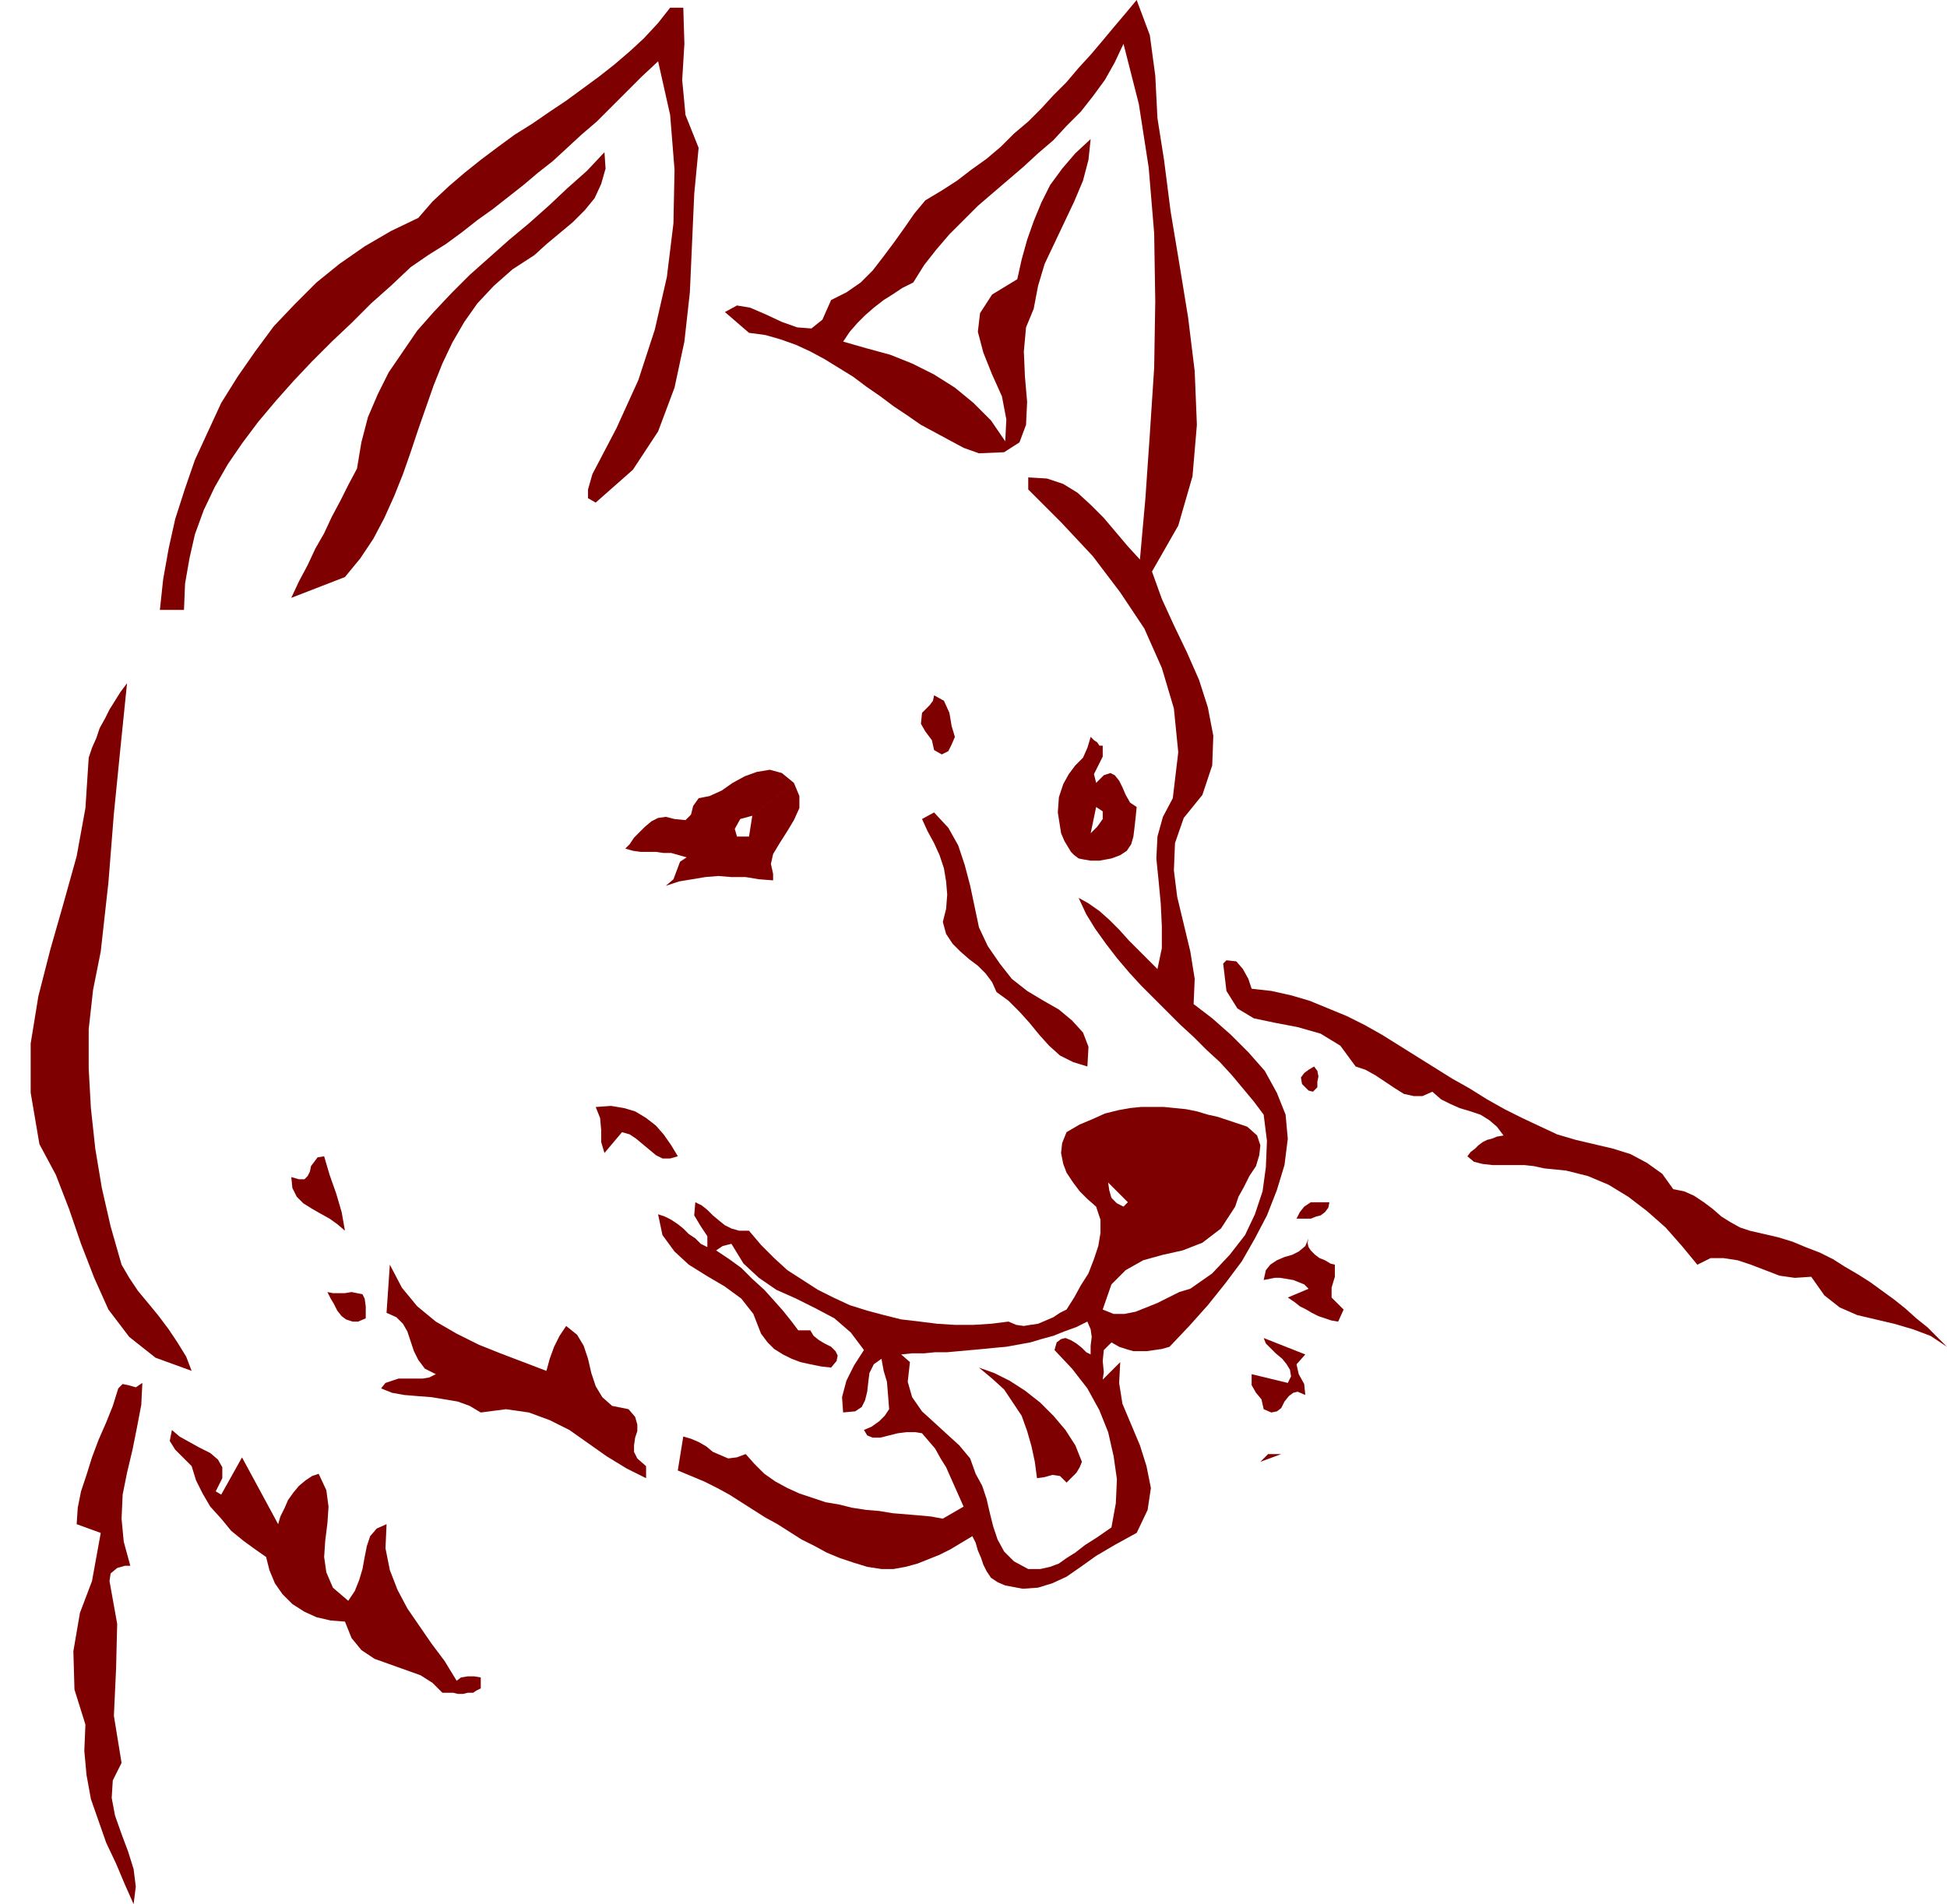 <svg xmlns="http://www.w3.org/2000/svg" width="1.778in" height="1.739in" fill-rule="evenodd" stroke-linecap="round" preserveAspectRatio="none" viewBox="0 0 1778 1739"><style>.pen1{stroke:none}.brush2{fill:#7f0000}</style><path d="m81 692 3-9 4-9 3-9 5-9 4-8 5-8 5-8 6-8-6 59-6 60-5 63-7 63-7 35-4 36v36l2 36 4 37 6 36 8 35 10 35 7 12 8 12 10 12 9 11 9 12 8 12 8 13 5 13-33-12-24-19-19-25-13-29-12-31-11-32-12-31-15-28-8-47v-45l7-43 11-43 12-42 12-43 8-44 3-46zm11 708-22-8 1-15 3-15 5-15 5-16 6-16 7-16 6-15 5-16 4-4 5 1 7 2 6-4-1 20-4 21-4 20-5 21-4 20-1 22 2 21 6 22h-5l-7 2-6 5-1 7 7 39-1 41-2 43 7 43-8 16-1 16 3 16 6 17 6 16 5 16 2 16-2 16-8-18-8-19-9-19-7-20-7-20-4-22-2-22 1-24-10-32-1-35 6-35 11-29 8-44zM382 199l13-15 15-14 14-12 15-12 16-12 15-11 16-10 16-11 15-10 15-11 15-11 14-11 14-12 13-12 13-14 11-14h12l1 33-2 33 3 32 12 30-4 42-2 45-2 45-5 45-9 42-15 40-23 35-34 30-7-4v-8l2-7 2-7 22-42 20-44 15-46 11-48 6-49 1-49-4-50-11-49-15 14-14 14-14 14-13 13-14 12-13 12-13 12-14 11-13 11-14 11-14 11-14 10-14 11-15 11-16 10-16 11-18 17-18 16-18 18-18 17-18 18-17 18-16 18-16 19-15 20-13 19-12 21-10 21-8 22-5 22-4 23-1 24h-22l3-28 5-28 6-27 9-28 9-26 12-26 12-26 15-24 16-23 17-23 19-20 20-20 21-17 23-16 24-14 25-12zM157 1306l7 6 9 5 9 5 10 5 7 6 4 7v10l-6 12 5 3 19-34 33 61 2-7 4-8 3-7 5-7 5-6 6-5 6-4 6-2 7 15 2 15-1 15-2 16-1 15 2 14 6 14 14 12 6-9 4-10 3-10 2-11 2-10 3-9 6-7 9-4-1 22 4 20 7 18 9 17 11 16 11 16 12 16 11 18 4-3 6-1h6l6 1v10l-4 2-3 2h-5l-4 1h-5l-4-1h-10l-9-9-11-7-14-5-14-5-14-5-12-8-9-11-6-15-13-1-13-3-11-5-11-7-9-9-7-10-5-12-3-12-10-7-11-8-11-9-9-11-10-11-7-12-6-12-4-13-7-7-8-8-5-8 2-10zm109-231 7 2h5l3-3 2-4 1-5 3-4 3-4 6-1 5 17 6 17 5 17 3 17-7-6-7-5-9-5-7-4-8-5-6-6-4-8-1-10z" class="pen1 brush2"/><path d="m326 428 4-24 6-23 9-21 10-20 13-19 13-19 15-17 16-17 17-17 18-16 18-16 18-15 18-16 17-16 18-16 16-17 1 15-4 14-6 13-9 11-11 11-12 10-12 10-11 10-20 13-17 15-15 16-12 17-11 19-9 19-8 20-7 20-7 20-7 21-7 20-8 20-9 20-10 19-12 18-14 17-49 19 7-15 8-15 7-15 8-14 7-15 8-15 7-14 8-15zm-27 752 5 1h11l6-1 5 1 5 1 2 4 1 7v11l-7 3h-5l-6-2-4-3-4-5-3-6-3-5-3-6zm99 75-10-5-6-8-4-8-3-9-3-9-4-7-6-6-9-4 3-44 11 21 14 17 17 14 19 11 20 10 20 8 21 8 21 8 3-11 4-11 5-10 6-9 10 8 6 10 4 12 3 13 4 12 6 10 9 8 15 3 6 7 2 7v6l-2 6-1 7v6l3 6 8 7v11l-18-9-18-11-17-12-17-12-18-9-19-7-21-3-23 3-10-6-11-4-12-2-12-2-13-1-12-1-11-2-10-4 4-5 6-2 6-2h22l6-1 6-3zm146-244 14-1 12 2 10 3 10 6 9 7 7 8 7 10 6 10-7 2h-7l-6-3-6-5-6-5-6-5-6-4-7-2-16 19-3-10v-11l-1-11-4-10zm143-266-11 3-5 9 2 7h11l3-19 38-30 5 12v11l-5 11-6 10-7 11-6 10-2 9 2 9v6l-13-1-12-2h-13l-12-1-12 1-12 2-12 2-12 4 7-6 3-8 3-8 6-4-7-2-7-2h-7l-7-1h-14l-7-1-7-2 4-4 4-6 5-5 5-5 6-5 6-3 7-1 8 2 10 1 5-5 2-8 5-7 10-2 11-5 10-7 11-6 11-4 12-2 11 3 11 9-38 30zm166-3 13 14 9 16 6 18 5 19 4 19 4 19 8 17 11 16 11 14 14 11 15 9 14 8 12 10 10 11 5 13-1 18-13-4-12-6-10-9-9-10-9-11-9-10-10-10-11-8-4-9-6-8-7-7-8-6-8-7-7-7-6-9-3-11 3-12 1-13-1-12-2-12-4-12-5-11-6-11-5-11 11-6zm0-107 9 5 5 11 2 12 3 10-3 7-3 6-6 3-7-4-2-9-6-8-4-7 1-10 3-3 4-4 3-4 1-5zm41 614 14 5 14 7 14 9 14 11 12 12 11 13 9 14 6 15-2 5-3 5-5 5-4 4-6-6-7-1-7 2-7 1-2-15-3-14-4-14-5-14-8-12-8-12-11-10-12-10zm102-488 6-6 5-7v-7l-6-4-5 24h-27l-3-19 1-14 4-12 5-9 6-8 7-7 4-9 3-10 3 3 3 2 2 3h3v10l-4 8-4 8 2 8 7-7 6-2 4 2 4 5 3 6 3 7 4 7 6 4-1 10-1 9-1 8-2 7-4 6-6 4-8 3-11 2h-8l-6-1-5-1-4-3-3-3-3-5-3-5-3-7h27z" class="pen1 brush2"/><path d="m1038 1400 10-21 3-20-4-20-6-19-8-19-8-19-3-19 1-19-16 16 1-7-1-10 1-10 7-7 7 4 6 2 7 2h12l7-1 7-1 7-2 18-19 17-19 16-20 15-20 12-21 11-21 9-23 7-23 3-24-2-22-8-20-11-20-15-17-16-16-17-15-17-13 1-23-4-25-6-25-6-25-3-24 1-25 8-23 17-21 9-27 1-27-5-26-8-25-11-25-12-25-11-24-9-25 24-42 13-45 4-47-2-49-6-49-8-49-8-48-6-47-6-38-2-39-5-37-12-32-10 12-11 13-10 12-11 13-11 12-11 13-12 12-11 12-12 12-13 11-12 12-13 11-14 10-13 10-14 9-15 9-10 12-9 13-10 14-9 12-10 13-11 11-13 9-14 7-8 18-10 8-13-1-14-5-15-7-14-6-12-2-11 6 22 19 15 2 14 4 14 5 13 6 13 7 13 8 13 8 12 9 13 9 12 9 12 8 13 9 13 7 13 7 13 7 14 5 23-1 14-9 6-16 1-21-2-23-1-23 2-22 7-17 4-21 6-20 9-19 9-19 9-19 8-19 5-19 2-19-14 13-12 14-11 15-8 16-7 17-6 17-5 18-4 18-23 14-11 17-2 17 5 19 8 20 9 20 4 21-1 20-13-19-16-16-17-14-19-12-20-10-20-8-22-6-21-6 6-9 7-8 7-7 8-7 9-7 8-5 9-6 10-5 10-16 11-14 12-14 13-13 13-13 14-12 14-12 14-12 13-12 14-12 12-13 13-13 11-14 11-15 9-16 8-17 14 55 9 58 5 60 1 62-1 61-4 61-4 58-5 56-11-12-11-13-11-13-12-12-12-11-13-8-15-5-17-1v11l30 30 29 31 25 33 22 33 16 36 11 37 4 40-5 42-9 17-5 18-1 20 2 20 2 21 1 21v20l-4 19-8-8-9-9-9-9-9-10-9-9-9-8-10-7-9-5 7 15 8 13 10 14 10 13 11 13 11 12 12 12 12 12 12 12 12 11 12 12 12 11 11 12 10 12 10 12 9 12 3 24-1 24-3 22-7 21-9 19-14 18-16 17-20 14-10 3-10 5-10 5-10 4-10 4-10 2h-10l-10-4 8-23 13-13 16-9 18-5 18-4 18-7 17-13 13-20 3-9 5-9 5-10 6-9 3-10 1-9-3-9-9-8-9-3-9-3-9-3-9-2-10-3-10-2-10-1-10-1h-21l-10 1-11 2-12 3-11 5-12 5-12 7 38 46 18 18-4 4-6-3-5-5-2-7-1-7-38-46-4 10-1 9 2 10 3 8 6 9 6 8 7 7 8 7 4 12v12l-2 12-4 12-5 13-7 11-6 11-7 11-6 3-6 4-7 3-7 3-7 1-6 1-7-1-7-3-16 2-16 1h-17l-16-1-16-2-17-2-16-4-15-4-16-5-15-7-14-7-14-9-14-9-12-11-12-12-11-13h-9l-7-2-6-3-5-4-6-5-5-5-5-4-6-3-1 12 6 10 6 9v10l-6-3-5-5-6-4-5-5-5-4-6-4-6-3-6-2 4 19 11 15 13 12 16 10 17 10 15 11 11 14 7 18 6 8 6 6 8 5 8 4 8 3 9 2 10 2 9 1 5-6 1-5-2-4-4-4-6-3-5-3-5-4-3-5h-11l-6-8-8-10-8-9-9-10-11-10-10-10-11-8-12-8 3-2 3-2 4-1 4-1 11 18 14 13 16 11 18 8 18 9 17 9 15 13 12 16-9 14-7 14-4 15 1 14 11-1 6-4 3-6 2-8 1-9 1-8 4-8 7-5 2 11 3 10 1 12 1 13-4 6-5 5-7 5-7 3 3 5 5 2h7l8-2 8-2 8-1h8l6 1 6 7 6 7 5 9 5 8 4 9 4 9 4 9 4 9-19 11-11-2-11-1-12-1-12-1-12-2-12-1-13-2-12-3-12-2-12-4-12-4-11-5-11-6-10-7-9-9-8-9-8 3-8 1-7-3-7-3-6-5-7-4-7-3-7-2-5 31 12 5 12 5 12 6 11 6 11 7 11 7 11 7 11 6 11 7 11 7 12 6 11 6 12 5 12 4 13 4 13 2h11l11-2 11-3 10-4 10-4 10-5 10-6 10-6 3 6 2 7 3 7 2 6 3 6 4 6 6 4 7 3 16 3 14-1 13-4 13-6 13-9 14-10 17-10 20-11-23-5-13 9-11 7-9 7-8 5-7 5-8 3-9 2h-11l-13-7-9-9-6-11-4-12-3-12-3-13-4-12-6-11-5-14-10-12-11-10-12-11-11-10-9-13-4-14 2-18-8-7 10-1h11l10-1h11l11-1 11-1 11-1 10-1 11-1 11-2 11-2 10-3 11-3 10-4 11-4 10-5 3 7 1 7-1 8v8l-4-2-4-4-5-4-5-3-5-2-4 1-4 3-2 7 16 17 14 18 11 20 8 20 5 22 3 21-1 22-4 22 23 5z" class="pen1 brush2"/><path d="m1120 877 9 1 6 7 5 9 3 9 18 2 18 4 17 5 17 7 17 7 16 8 16 9 16 10 16 10 16 10 16 10 16 9 16 10 16 9 16 8 17 8 15 7 17 5 17 4 17 4 16 5 15 8 14 10 10 14 10 2 9 4 9 6 8 6 8 7 8 5 9 5 9 3 13 3 13 3 13 4 12 5 13 5 12 6 11 7 12 7 11 7 11 8 11 8 10 8 10 9 10 8 9 9 9 9-15-10-16-6-17-5-17-4-17-4-16-7-14-11-12-17-15 1-14-2-13-5-13-5-12-4-13-2h-12l-12 6-14-17-15-17-17-15-17-13-18-11-19-8-20-5-20-2-9-2-9-1h-29l-9-1-8-2-6-5 3-4 4-3 3-3 4-3 4-2 4-1 5-2 6-1-6-8-7-6-8-5-9-3-10-3-9-4-8-4-8-7-9 4h-8l-9-2-8-5-9-6-9-6-9-5-9-3-14-19-18-11-21-6-21-4-19-4-15-9-10-16-3-25 3-3zm56 386 3-6-1-6-3-5-4-5-6-5-5-5-4-4-2-5 38 15-8 9 2 9 5 9 1 10-7-3-4 1-4 3-4 5-3 6-4 3-5 1-7-3-2-9-5-6-4-7v-10l33 8zm-6 65-19 7 7-7h12zm25-197-1 4 1 4 2 3 4 4 4 3 5 2 5 3 4 1v11l-3 10v9l11 11-5 11-6-1-6-2-6-2-6-3-5-3-6-3-5-4-6-4 19-8-4-4-5-2-5-2-6-1-6-1h-5l-5 1-5 1 2-9 4-5 6-4 7-3 7-2 6-3 6-5 3-7zm8-33h11l-1 5-3 4-4 3-4 1-5 2h-13l3-6 4-5 6-4h6zm-3-124 3 4 1 5-1 5v5l-4 4-4-1-3-3-3-3-1-6 3-4 4-3 5-3z" class="pen1 brush2"/></svg>
